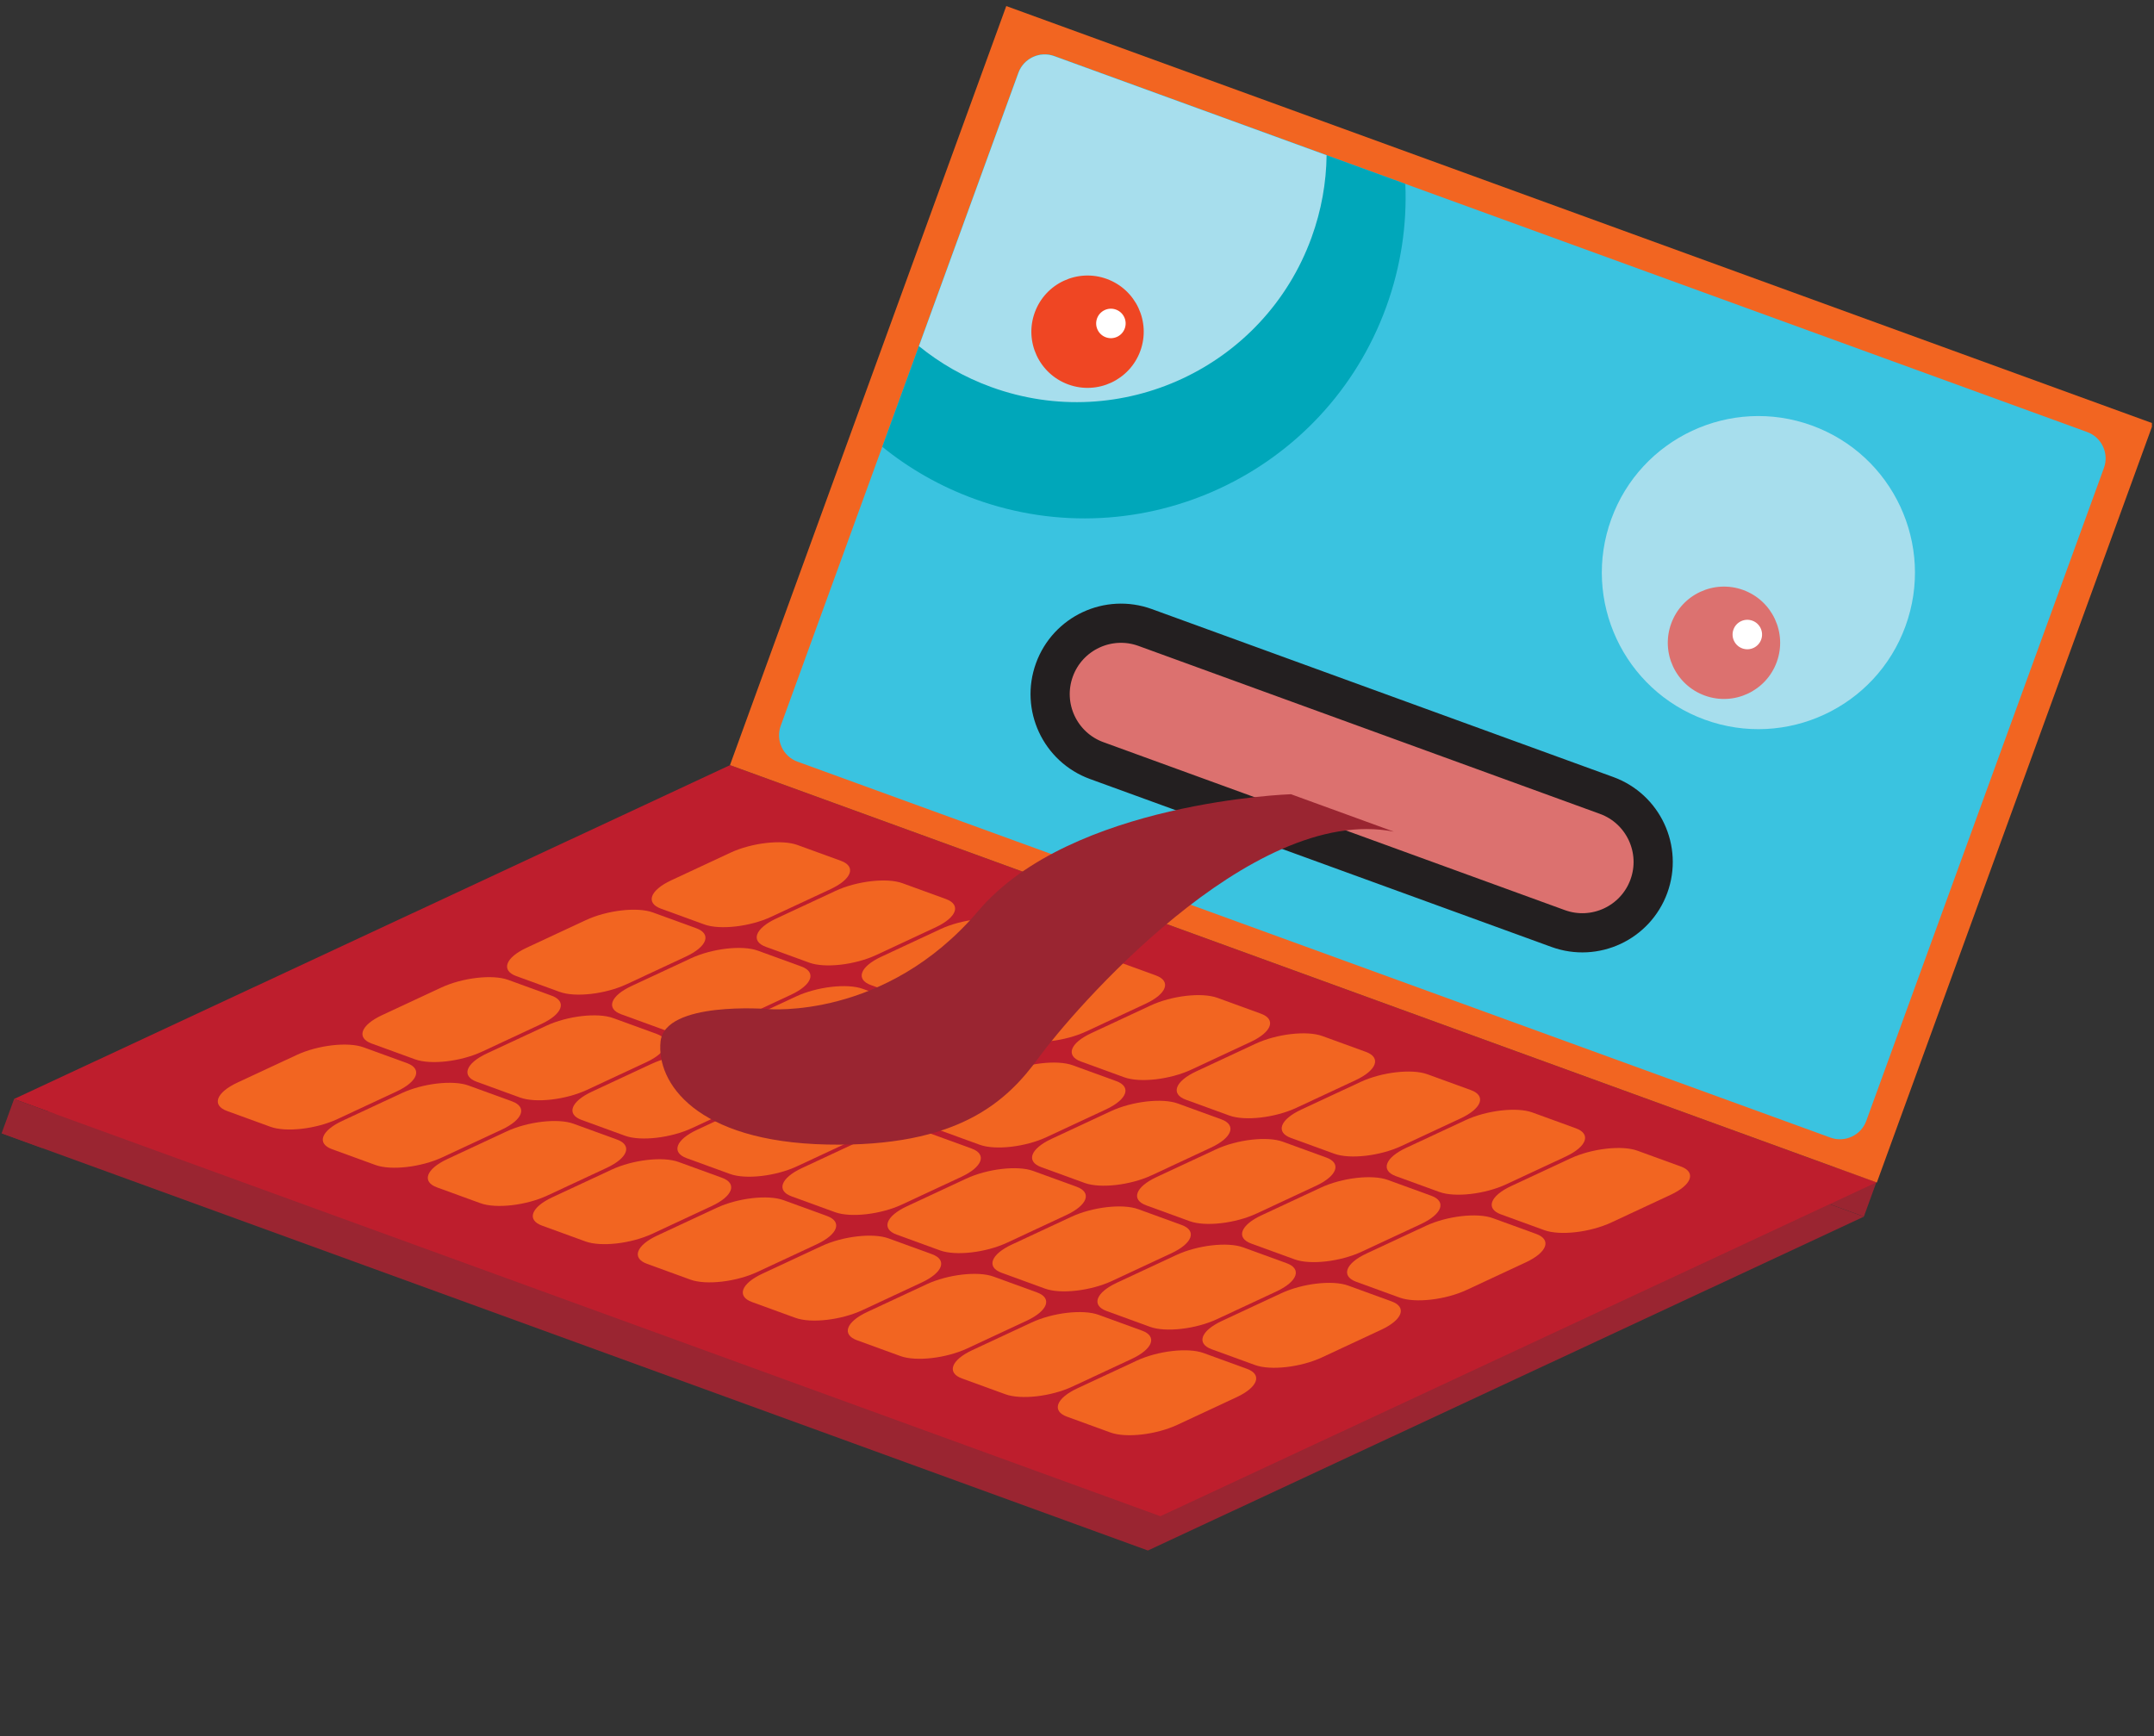 <?xml version="1.0" encoding="UTF-8" standalone="no"?><!DOCTYPE svg PUBLIC "-//W3C//DTD SVG 1.1//EN" "http://www.w3.org/Graphics/SVG/1.1/DTD/svg11.dtd"><svg width="100%" height="100%" viewBox="0 0 294 237" version="1.1" xmlns="http://www.w3.org/2000/svg" xmlns:xlink="http://www.w3.org/1999/xlink" xml:space="preserve" xmlns:serif="http://www.serif.com/" style="fill-rule:evenodd;clip-rule:evenodd;stroke-miterlimit:10;"><rect x="0" y="0" width="294" height="237" fill="#333333" stroke="none"/><rect id="Artboard11" x="0.045" y="0" width="293.67" height="236.895" style="fill:none;"/><clipPath id="_clip1"><rect x="0.045" y="0" width="293.67" height="236.895"/></clipPath><g clip-path="url(#_clip1)"><g><path d="M254.401,166.063l-5.535,-2.015l1.703,-4.679l5.535,2.014l-1.703,4.68Z" style="fill:#9a2531;"/><path d="M0.213,154.696l156.465,56.948l97.726,-45.57l-156.465,-56.949l-97.726,45.571Z" style="fill:#9a2531;fill-rule:nonzero;"/><path d="M1.918,150.013l0,0.001l156.465,56.949l97.726,-45.571l-156.465,-56.949l-97.726,45.57Z" style="fill:#be1e2d;fill-rule:nonzero;"/><path d="M256.172,161.414l-156.538,-56.975l37.711,-103.612l156.539,56.975l-37.712,103.612Z" style="fill:#f26521;"/><g><clipPath id="_clip2"><path d="M0.213,154.695l228.176,83.05l65.494,-179.944l-228.176,-83.049l-65.494,179.943Z" clip-rule="nonzero"/></clipPath><g clip-path="url(#_clip2)"><path d="M254.727,153.003c-0.717,1.971 -2.918,2.997 -4.889,2.28l-140.999,-51.32c-1.971,-0.717 -2.997,-2.917 -2.28,-4.889l32.444,-89.137c0.717,-1.972 2.918,-2.998 4.889,-2.28l140.998,51.319c1.972,0.718 2.998,2.918 2.28,4.889l-32.443,89.138Z" style="fill:#3ac3e0;fill-rule:nonzero;"/><path d="M5.755,156.706l-5.534,-2.014l1.703,-4.679l5.534,2.014l-1.703,4.679Z" style="fill:#9a2531;"/><path d="M96.137,126.189l-5.929,-2.158c-2.127,-0.774 -1.494,-2.514 1.407,-3.867l8.087,-3.771c2.902,-1.353 7.014,-1.826 9.141,-1.052l5.929,2.158c2.127,0.774 1.494,2.514 -1.407,3.867l-8.087,3.771c-2.901,1.353 -7.014,1.826 -9.141,1.052" style="fill:#f26521;fill-rule:nonzero;"/><path d="M110.469,131.406l-5.929,-2.158c-2.127,-0.774 -1.494,-2.514 1.407,-3.867l8.087,-3.771c2.901,-1.353 7.014,-1.826 9.141,-1.052l5.929,2.158c2.127,0.774 1.494,2.514 -1.407,3.867l-8.087,3.771c-2.901,1.353 -7.014,1.826 -9.141,1.052" style="fill:#f26521;fill-rule:nonzero;"/><path d="M124.8,136.622l-5.929,-2.158c-2.127,-0.774 -1.494,-2.514 1.407,-3.867l8.087,-3.771c2.902,-1.353 7.014,-1.826 9.141,-1.052l5.929,2.158c2.127,0.774 1.494,2.514 -1.407,3.867l-8.087,3.771c-2.901,1.353 -7.014,1.826 -9.141,1.052" style="fill:#f26521;fill-rule:nonzero;"/><path d="M139.132,141.838l-5.929,-2.158c-2.127,-0.774 -1.494,-2.514 1.407,-3.867l8.087,-3.771c2.901,-1.353 7.014,-1.826 9.141,-1.052l5.929,2.158c2.127,0.774 1.494,2.514 -1.407,3.867l-8.087,3.771c-2.901,1.353 -7.014,1.826 -9.141,1.052" style="fill:#f26521;fill-rule:nonzero;"/><path d="M153.463,147.054l-5.929,-2.158c-2.127,-0.774 -1.494,-2.514 1.407,-3.867l8.087,-3.771c2.902,-1.353 7.014,-1.826 9.141,-1.052l5.929,2.158c2.127,0.774 1.494,2.514 -1.407,3.867l-8.087,3.771c-2.901,1.353 -7.014,1.826 -9.141,1.052" style="fill:#f26521;fill-rule:nonzero;"/><path d="M167.794,152.271l-5.929,-2.158c-2.127,-0.774 -1.494,-2.514 1.407,-3.867l8.087,-3.771c2.901,-1.353 7.014,-1.826 9.141,-1.052l5.929,2.158c2.127,0.774 1.494,2.514 -1.407,3.867l-8.087,3.771c-2.901,1.353 -7.014,1.826 -9.141,1.052" style="fill:#f26521;fill-rule:nonzero;"/><path d="M182.126,157.487l-5.929,-2.158c-2.127,-0.774 -1.494,-2.514 1.407,-3.867l8.087,-3.771c2.901,-1.353 7.014,-1.826 9.141,-1.052l5.929,2.158c2.127,0.774 1.494,2.514 -1.407,3.867l-8.087,3.771c-2.901,1.353 -7.014,1.826 -9.141,1.052" style="fill:#f26521;fill-rule:nonzero;"/><path d="M196.457,162.703l-5.929,-2.158c-2.127,-0.774 -1.494,-2.514 1.407,-3.867l8.087,-3.771c2.902,-1.353 7.014,-1.826 9.141,-1.052l5.929,2.158c2.127,0.774 1.494,2.514 -1.407,3.867l-8.087,3.771c-2.901,1.353 -7.014,1.826 -9.141,1.052" style="fill:#f26521;fill-rule:nonzero;"/><path d="M210.789,167.919l-5.929,-2.158c-2.127,-0.774 -1.494,-2.514 1.407,-3.867l8.087,-3.771c2.901,-1.353 7.014,-1.826 9.141,-1.052l5.929,2.158c2.127,0.774 1.494,2.514 -1.407,3.867l-8.087,3.771c-2.901,1.353 -7.014,1.826 -9.141,1.052" style="fill:#f26521;fill-rule:nonzero;"/><path d="M76.396,135.395l-5.929,-2.158c-2.127,-0.774 -1.494,-2.514 1.407,-3.867l8.087,-3.771c2.901,-1.352 7.014,-1.826 9.141,-1.052l5.929,2.158c2.127,0.774 1.494,2.514 -1.407,3.867l-8.087,3.771c-2.901,1.353 -7.014,1.826 -9.141,1.052" style="fill:#f26521;fill-rule:nonzero;"/><path d="M90.728,140.611l-5.929,-2.158c-2.127,-0.774 -1.494,-2.514 1.407,-3.867l8.087,-3.771c2.901,-1.352 7.014,-1.826 9.141,-1.052l5.929,2.158c2.127,0.774 1.494,2.514 -1.407,3.867l-8.087,3.771c-2.901,1.353 -7.014,1.826 -9.141,1.052" style="fill:#f26521;fill-rule:nonzero;"/><path d="M105.059,145.827l-5.929,-2.158c-2.127,-0.774 -1.494,-2.514 1.407,-3.867l8.087,-3.771c2.901,-1.352 7.014,-1.826 9.141,-1.052l5.929,2.158c2.127,0.774 1.494,2.514 -1.407,3.867l-8.087,3.771c-2.901,1.353 -7.014,1.826 -9.141,1.052" style="fill:#f26521;fill-rule:nonzero;"/><path d="M119.39,151.043l-5.929,-2.158c-2.127,-0.774 -1.494,-2.514 1.407,-3.867l8.087,-3.771c2.901,-1.352 7.014,-1.826 9.141,-1.052l5.929,2.158c2.127,0.774 1.494,2.514 -1.407,3.867l-8.087,3.771c-2.901,1.353 -7.014,1.826 -9.141,1.052" style="fill:#f26521;fill-rule:nonzero;"/><path d="M133.722,156.26l-5.929,-2.158c-2.127,-0.774 -1.494,-2.514 1.407,-3.867l8.087,-3.771c2.901,-1.352 7.014,-1.826 9.141,-1.052l5.929,2.158c2.127,0.774 1.494,2.514 -1.407,3.867l-8.087,3.771c-2.901,1.353 -7.014,1.826 -9.141,1.052" style="fill:#f26521;fill-rule:nonzero;"/><path d="M148.053,161.476l-5.929,-2.158c-2.127,-0.774 -1.494,-2.514 1.407,-3.867l8.087,-3.771c2.901,-1.352 7.014,-1.826 9.141,-1.052l5.929,2.158c2.127,0.774 1.494,2.514 -1.407,3.867l-8.087,3.771c-2.901,1.353 -7.014,1.826 -9.141,1.052" style="fill:#f26521;fill-rule:nonzero;"/><path d="M162.385,166.692l-5.929,-2.158c-2.127,-0.774 -1.494,-2.514 1.407,-3.867l8.087,-3.771c2.901,-1.352 7.014,-1.826 9.141,-1.052l5.929,2.158c2.127,0.774 1.494,2.514 -1.407,3.867l-8.087,3.771c-2.901,1.353 -7.014,1.826 -9.141,1.052" style="fill:#f26521;fill-rule:nonzero;"/><path d="M176.716,171.908l-5.929,-2.158c-2.127,-0.774 -1.494,-2.514 1.407,-3.867l8.087,-3.771c2.901,-1.352 7.014,-1.826 9.141,-1.052l5.929,2.158c2.127,0.774 1.494,2.514 -1.407,3.867l-8.087,3.771c-2.901,1.353 -7.014,1.826 -9.141,1.052" style="fill:#f26521;fill-rule:nonzero;"/><path d="M191.048,177.125l-5.929,-2.158c-2.127,-0.774 -1.494,-2.514 1.407,-3.867l8.087,-3.771c2.901,-1.352 7.014,-1.826 9.141,-1.052l5.929,2.158c2.127,0.774 1.494,2.514 -1.407,3.867l-8.087,3.771c-2.901,1.353 -7.014,1.826 -9.141,1.052" style="fill:#f26521;fill-rule:nonzero;"/><path d="M56.655,144.6l-5.929,-2.158c-2.127,-0.774 -1.494,-2.514 1.407,-3.867l8.087,-3.771c2.901,-1.352 7.014,-1.826 9.141,-1.052l5.929,2.159c2.127,0.774 1.494,2.513 -1.407,3.866l-8.087,3.771c-2.901,1.353 -7.014,1.826 -9.141,1.052" style="fill:#f26521;fill-rule:nonzero;"/><path d="M70.986,149.816l-5.929,-2.158c-2.127,-0.774 -1.494,-2.514 1.407,-3.867l8.087,-3.771c2.901,-1.352 7.014,-1.826 9.141,-1.052l5.929,2.159c2.127,0.774 1.494,2.513 -1.407,3.866l-8.087,3.771c-2.901,1.353 -7.014,1.826 -9.141,1.052" style="fill:#f26521;fill-rule:nonzero;"/><path d="M85.318,155.033l-5.929,-2.158c-2.127,-0.774 -1.494,-2.514 1.407,-3.867l8.087,-3.771c2.901,-1.352 7.014,-1.826 9.141,-1.052l5.929,2.159c2.127,0.774 1.494,2.513 -1.407,3.866l-8.087,3.771c-2.901,1.353 -7.014,1.826 -9.141,1.052" style="fill:#f26521;fill-rule:nonzero;"/><path d="M99.649,160.249l-5.929,-2.158c-2.127,-0.774 -1.494,-2.514 1.407,-3.867l8.087,-3.771c2.901,-1.353 7.014,-1.826 9.141,-1.052l5.929,2.159c2.127,0.774 1.494,2.513 -1.407,3.866l-8.087,3.771c-2.901,1.353 -7.014,1.826 -9.141,1.052" style="fill:#f26521;fill-rule:nonzero;"/><path d="M113.981,165.465l-5.929,-2.158c-2.127,-0.774 -1.494,-2.514 1.407,-3.867l8.087,-3.771c2.901,-1.352 7.014,-1.826 9.141,-1.052l5.929,2.159c2.127,0.774 1.494,2.513 -1.407,3.866l-8.087,3.771c-2.901,1.353 -7.014,1.826 -9.141,1.052" style="fill:#f26521;fill-rule:nonzero;"/><path d="M128.312,170.681l-5.929,-2.158c-2.127,-0.774 -1.494,-2.514 1.407,-3.867l8.087,-3.771c2.901,-1.352 7.014,-1.826 9.141,-1.052l5.929,2.159c2.127,0.774 1.494,2.513 -1.407,3.866l-8.087,3.771c-2.901,1.353 -7.014,1.826 -9.141,1.052" style="fill:#f26521;fill-rule:nonzero;"/><path d="M142.644,175.898l-5.929,-2.158c-2.127,-0.774 -1.494,-2.514 1.407,-3.867l8.087,-3.771c2.901,-1.352 7.014,-1.826 9.141,-1.052l5.929,2.159c2.127,0.774 1.494,2.513 -1.407,3.866l-8.087,3.771c-2.901,1.353 -7.014,1.826 -9.141,1.052" style="fill:#f26521;fill-rule:nonzero;"/><path d="M156.975,181.114l-5.929,-2.158c-2.127,-0.774 -1.494,-2.514 1.407,-3.867l8.087,-3.771c2.901,-1.352 7.014,-1.826 9.141,-1.052l5.929,2.159c2.127,0.774 1.494,2.513 -1.407,3.866l-8.087,3.771c-2.901,1.353 -7.014,1.826 -9.141,1.052" style="fill:#f26521;fill-rule:nonzero;"/><path d="M171.306,186.33l-5.929,-2.158c-2.127,-0.774 -1.494,-2.514 1.407,-3.867l8.087,-3.771c2.901,-1.352 7.014,-1.826 9.141,-1.052l5.929,2.159c2.127,0.774 1.494,2.513 -1.407,3.866l-8.087,3.771c-2.901,1.353 -7.014,1.826 -9.141,1.052" style="fill:#f26521;fill-rule:nonzero;"/><path d="M36.914,153.806l-5.929,-2.158c-2.127,-0.774 -1.494,-2.514 1.407,-3.867l8.087,-3.771c2.901,-1.353 7.014,-1.826 9.141,-1.052l5.929,2.158c2.127,0.774 1.494,2.514 -1.407,3.867l-8.087,3.771c-2.901,1.353 -7.014,1.826 -9.141,1.052" style="fill:#f26521;fill-rule:nonzero;"/><path d="M51.245,159.022l-5.929,-2.158c-2.127,-0.774 -1.494,-2.514 1.407,-3.867l8.087,-3.771c2.901,-1.353 7.014,-1.826 9.141,-1.052l5.929,2.158c2.127,0.774 1.494,2.514 -1.407,3.867l-8.087,3.771c-2.901,1.353 -7.014,1.826 -9.141,1.052" style="fill:#f26521;fill-rule:nonzero;"/><path d="M65.577,164.238l-5.929,-2.158c-2.127,-0.774 -1.494,-2.514 1.407,-3.867l8.087,-3.771c2.902,-1.353 7.014,-1.826 9.141,-1.052l5.929,2.158c2.127,0.774 1.494,2.514 -1.407,3.867l-8.087,3.771c-2.901,1.353 -7.014,1.826 -9.141,1.052" style="fill:#f26521;fill-rule:nonzero;"/><path d="M79.908,169.455l-5.929,-2.158c-2.127,-0.774 -1.494,-2.514 1.407,-3.867l8.087,-3.771c2.901,-1.353 7.014,-1.826 9.141,-1.052l5.929,2.158c2.127,0.774 1.494,2.514 -1.407,3.867l-8.087,3.771c-2.901,1.353 -7.014,1.826 -9.141,1.052" style="fill:#f26521;fill-rule:nonzero;"/><path d="M94.24,174.671l-5.929,-2.158c-2.127,-0.774 -1.494,-2.514 1.407,-3.867l8.087,-3.771c2.901,-1.353 7.014,-1.826 9.141,-1.052l5.929,2.158c2.127,0.774 1.494,2.514 -1.407,3.867l-8.087,3.771c-2.901,1.353 -7.014,1.826 -9.141,1.052" style="fill:#f26521;fill-rule:nonzero;"/><path d="M108.571,179.887l-5.929,-2.158c-2.127,-0.774 -1.494,-2.514 1.407,-3.867l8.087,-3.771c2.901,-1.353 7.014,-1.826 9.141,-1.052l5.929,2.158c2.127,0.774 1.494,2.514 -1.407,3.867l-8.087,3.771c-2.901,1.353 -7.014,1.826 -9.141,1.052" style="fill:#f26521;fill-rule:nonzero;"/><path d="M122.902,185.103l-5.929,-2.158c-2.127,-0.774 -1.494,-2.514 1.407,-3.867l8.087,-3.771c2.901,-1.353 7.014,-1.826 9.141,-1.052l5.929,2.158c2.127,0.774 1.494,2.514 -1.407,3.867l-8.087,3.771c-2.901,1.353 -7.014,1.826 -9.141,1.052" style="fill:#f26521;fill-rule:nonzero;"/><path d="M137.233,190.319l-5.929,-2.158c-2.127,-0.774 -1.494,-2.514 1.407,-3.867l8.087,-3.771c2.902,-1.353 7.014,-1.826 9.141,-1.052l5.929,2.158c2.127,0.774 1.494,2.514 -1.407,3.867l-8.087,3.771c-2.901,1.353 -7.014,1.826 -9.141,1.052" style="fill:#f26521;fill-rule:nonzero;"/><path d="M151.565,195.536l-5.929,-2.158c-2.127,-0.774 -1.494,-2.514 1.407,-3.867l8.087,-3.771c2.901,-1.353 7.014,-1.826 9.141,-1.052l5.929,2.158c2.127,0.774 1.494,2.514 -1.407,3.867l-8.087,3.771c-2.901,1.353 -7.014,1.826 -9.141,1.052" style="fill:#f26521;fill-rule:nonzero;"/><path d="M219.281,108.576l-62.974,-22.921c-5.016,-1.825 -10.563,0.761 -12.389,5.778c-1.826,5.017 0.76,10.564 5.777,12.39l62.974,22.92c5.016,1.826 10.563,-0.761 12.389,-5.777c1.826,-5.017 -0.76,-10.564 -5.777,-12.39Z" style="fill:#dc716f;fill-rule:nonzero;stroke:#231f20;stroke-width:5.35px;"/><path d="M139.003,9.937l-18.581,51.05c3.679,2.979 7.905,5.41 12.603,7.12c22.746,8.279 47.896,-3.449 56.175,-26.195c2.022,-5.555 2.847,-11.252 2.614,-16.813l-47.922,-17.442c-1.971,-0.718 -4.171,0.308 -4.889,2.28" style="fill:#00a7ba;fill-rule:nonzero;"/><path d="M260.08,85.468c-4.036,11.088 -16.296,16.805 -27.384,12.77c-11.089,-4.036 -16.805,-16.296 -12.77,-27.385c4.036,-11.088 16.296,-16.805 27.384,-12.769c11.089,4.035 16.806,16.296 12.77,27.384" style="fill:#a7deed;fill-rule:nonzero;"/><path d="M242.51,90.362c-1.448,3.979 -5.848,6.03 -9.826,4.582c-3.979,-1.448 -6.031,-5.848 -4.583,-9.826c1.448,-3.98 5.848,-6.031 9.827,-4.583c3.978,1.448 6.03,5.848 4.582,9.827" style="fill:#dc716f;fill-rule:nonzero;"/><path d="M240.383,87.302c-0.38,1.044 -1.535,1.582 -2.579,1.202c-1.044,-0.38 -1.582,-1.534 -1.202,-2.578c0.38,-1.044 1.535,-1.583 2.579,-1.203c1.044,0.38 1.582,1.535 1.202,2.579" style="fill:#fff;fill-rule:nonzero;"/><path d="M135.281,52.827c17.705,6.444 37.281,-2.685 43.725,-20.389c1.352,-3.715 2.016,-7.51 2.062,-11.251l-37.176,-13.53c-1.971,-0.718 -4.171,0.308 -4.889,2.28l-13.579,37.308c2.874,2.337 6.18,4.244 9.857,5.582" style="fill:#a7deed;fill-rule:nonzero;"/><path d="M155.644,47.899c-1.448,3.979 -5.848,6.03 -9.826,4.582c-3.98,-1.448 -6.031,-5.847 -4.583,-9.826c1.448,-3.979 5.848,-6.031 9.827,-4.582c3.978,1.448 6.03,5.847 4.582,9.826" style="fill:#ef4623;fill-rule:nonzero;"/><path d="M153.518,44.838c-0.38,1.044 -1.535,1.582 -2.579,1.202c-1.044,-0.38 -1.582,-1.534 -1.202,-2.578c0.38,-1.044 1.535,-1.583 2.579,-1.203c1.044,0.38 1.582,1.535 1.202,2.579" style="fill:#fff;fill-rule:nonzero;"/><path d="M190.253,113.523l-14.048,-5.113c0,0 -30.014,1.007 -42.674,15.923c-12.661,14.917 -28.741,13.402 -28.741,13.402c0,0 -14.049,-1.136 -14.631,4.437c-0.582,5.573 4.785,13.673 22.724,14.056c17.939,0.383 24.559,-5.885 28.914,-11.892c4.357,-6.008 28.893,-34.68 48.456,-30.813" style="fill:#9a2531;fill-rule:nonzero;"/></g></g></g></g></svg>
